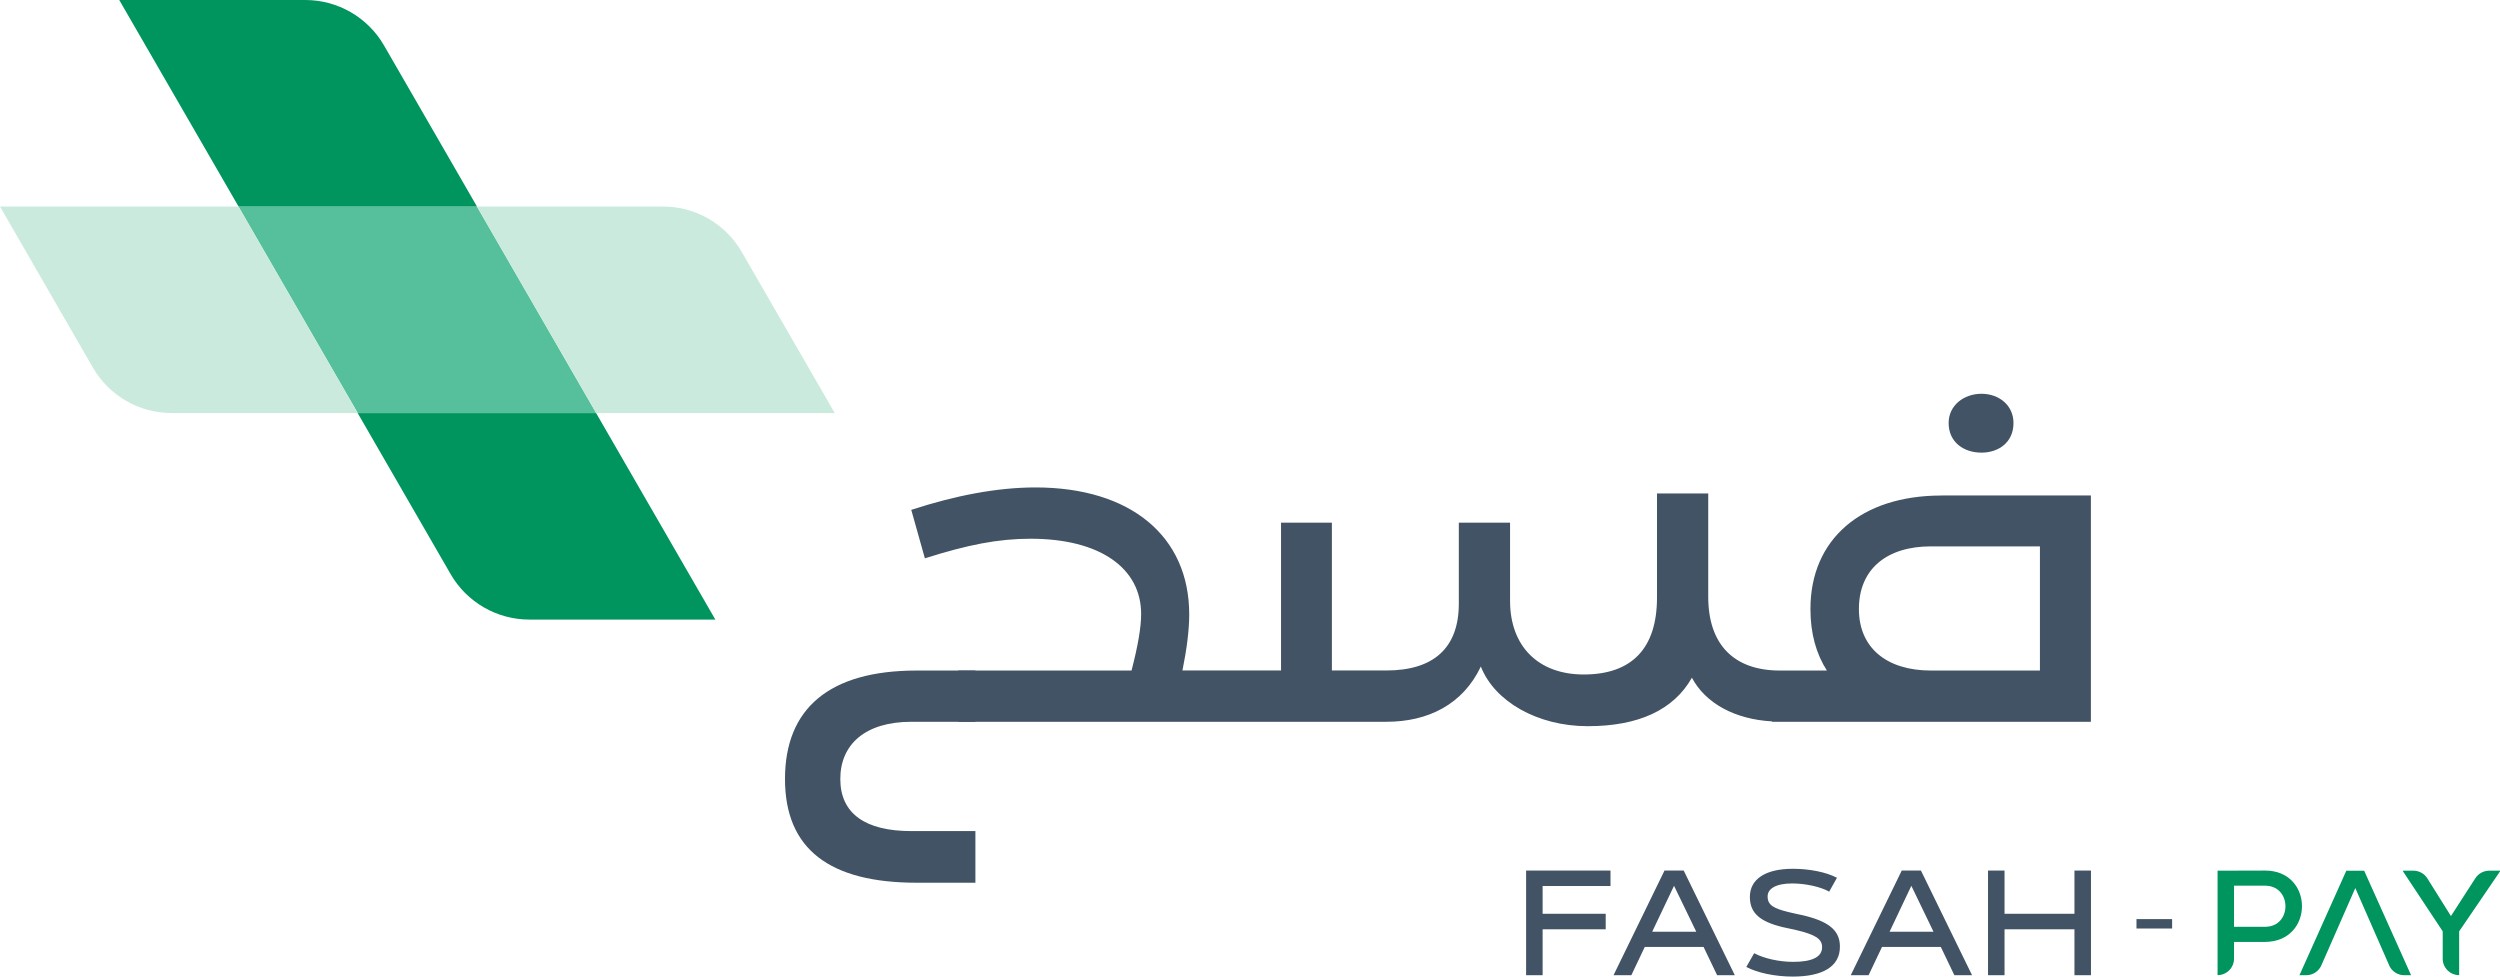 <?xml version="1.0" encoding="UTF-8"?>
<svg id="Layer_1" xmlns="http://www.w3.org/2000/svg" viewBox="0 0 380.1 148.5">
  <defs>
    <style>
      .cls-1 {
        fill: #415364;
      }

      .cls-2 {
        fill: #55c09b;
      }

      .cls-3 {
        fill: #00945e;
      }

      .cls-4 {
        fill: #c9eadc;
      }
    </style>
  </defs>
  <g id="Arabic">
    <path class="cls-1" d="M127.76,118.44c0-5.25,3.78-8.7,10.8-8.7h9.74v-7.79s4.37,0-8.94,0-20.01,5.8-20.01,16.49,6.82,15.77,20.01,15.77h8.94v-7.85h-9.74c-7.02,0-10.8-2.67-10.8-7.93Z"/>
    <g id="Arabic-2" data-name="Arabic">
      <path class="cls-1" d="M301.26,68.82c2.56,0,4.87-1.52,4.87-4.51,0-2.68-2.19-4.44-4.87-4.44s-4.99,1.77-4.99,4.44c0,2.98,2.37,4.51,4.99,4.51Z"/>
      <path class="cls-1" d="M295.17,75.34c-12.18,0-19.91,6.64-19.91,17.23v.06c0,3.65.86,6.76,2.5,9.32h-7.14c-7,0-10.9-3.96-10.9-11.21v-15.71h-7.79v15.83c0,7.67-3.78,11.69-11.14,11.69-6.88,0-11.2-4.26-11.2-11.2v-11.88h-7.79v12.3c0,6.7-3.78,10.17-11.02,10.17h-8.28v-22.47h-7.73v22.47h-14.99c.67-3.29,1.03-6.21,1.03-8.53,0-11.87-8.89-19.3-23.38-19.3-5.78,0-12.18,1.22-18.88,3.41l2.07,7.37c6.52-2.07,11.15-2.98,16.08-2.98,10.53,0,16.8,4.45,16.8,11.45,0,2.01-.48,4.81-1.46,8.59h-26.33v7.79h41.56s23.51,0,23.51,0c6.33,0,11.63-2.62,14.37-8.4,2.07,5.3,8.59,9.07,16.26,9.07s13.04-2.44,15.83-7.37c2.05,3.87,6.51,6.33,12.19,6.64v.06h48.47v-34.41h-22.71ZM310.15,101.95h-16.56c-6.82,0-10.96-3.53-10.96-9.32v-.06c0-5.97,4.14-9.5,10.96-9.5h16.56v18.88Z"/>
    </g>
  </g>
  <g id="Symbol">
    <path class="cls-3" d="M108.77,94.2h-28.29c-4.93,0-9.49-2.63-11.96-6.9l-14.14-24.5h36.25l18.13,31.4Z"/>
    <polygon class="cls-2" points="90.64 62.8 54.39 62.8 36.26 31.4 72.51 31.4 90.64 62.8"/>
    <path class="cls-4" d="M126.9,62.8h-36.25l-18.13-31.4h28.29c4.93,0,9.49,2.63,11.96,6.9l14.14,24.49Z"/>
  </g>
  <g>
    <polygon class="cls-1" points="232.03 132.36 244.86 132.36 244.86 134.71 234.54 134.71 234.54 138.93 244.13 138.93 244.13 141.29 234.54 141.29 234.54 148.27 232.03 148.27 232.03 132.36"/>
    <path class="cls-1" d="M259.01,143.97h-8.94l-2.04,4.3h-2.71l7.75-15.91h2.92l7.77,15.91h-2.69l-2.06-4.3ZM251.21,141.66h6.69l-3.34-6.9-.04-.08-.04.08-3.28,6.9Z"/>
    <path class="cls-1" d="M265.5,147.03l1.2-2.1c1.57.82,3.83,1.31,5.94,1.31,2.82,0,4.39-.71,4.39-2.22v-.04c0-1.24-1.06-1.89-3.92-2.57-.61-.14-1.47-.31-2.06-.45-3.47-.83-4.98-2.14-5-4.55v-.04c0-2.69,2.33-4.28,6.55-4.28,2.43,0,5.04.49,6.69,1.37l-1.18,2.1c-1.43-.79-3.73-1.24-5.63-1.24-2.51,0-3.73.82-3.73,1.96v.04c0,1.33,1,1.8,3.08,2.33.53.14,1.57.35,2.1.47,4.06.92,5.81,2.3,5.81,4.79v.04c0,3-2.61,4.53-7.16,4.53-2.65,0-5.37-.55-7.08-1.47"/>
    <path class="cls-1" d="M295.08,143.97h-8.94l-2.04,4.3h-2.71l7.75-15.91h2.92l7.77,15.91h-2.69l-2.06-4.3ZM287.28,141.66h6.69l-3.33-6.9-.04-.08-.04.08-3.27,6.9Z"/>
    <polygon class="cls-1" points="302.26 132.36 304.77 132.36 304.77 138.93 315.4 138.93 315.4 132.36 317.91 132.36 317.91 148.27 315.4 148.27 315.4 141.29 304.77 141.29 304.77 148.27 302.26 148.27 302.26 132.36"/>
  </g>
  <path class="cls-3" d="M339.66,143.21v2.55c0,1.38-1.12,2.5-2.5,2.5h0v-15.88c2.39,0,4.85-.02,7.23-.02,7.46,0,7.48,10.81,0,10.85h-4.73ZM339.66,140.91h4.73c4.13,0,4.11-6.25,0-6.25h-4.73v6.25Z"/>
  <path class="cls-3" d="M372.64,139.28l3.71-5.75c.46-.71,1.25-1.15,2.1-1.15h1.65v.11l-6.21,9.11v6.66h0c-1.38,0-2.5-1.12-2.5-2.5v-4.16l-6.03-9.11v-.11h1.58c.86,0,1.66.44,2.12,1.18l3.58,5.72Z"/>
  <rect class="cls-1" x="324.83" y="139.74" width="5.42" height="1.43"/>
  <g id="Symbol-2" data-name="Symbol">
    <path class="cls-3" d="M18.13,0h28.29c4.93,0,9.49,2.63,11.96,6.9l14.14,24.5h-36.25L18.13,0Z"/>
    <path class="cls-4" d="M0,31.4h36.25l18.13,31.4h-28.29c-4.93,0-9.49-2.63-11.96-6.9L0,31.4Z"/>
  </g>
  <path class="cls-3" d="M363.26,146.81c.41.89,1.3,1.46,2.27,1.46h1.05l-7.13-15.88h-2.72l-7.12,15.88h1.04c.98,0,1.88-.58,2.28-1.48l5.17-11.77,5.17,11.79Z"/>
</svg>